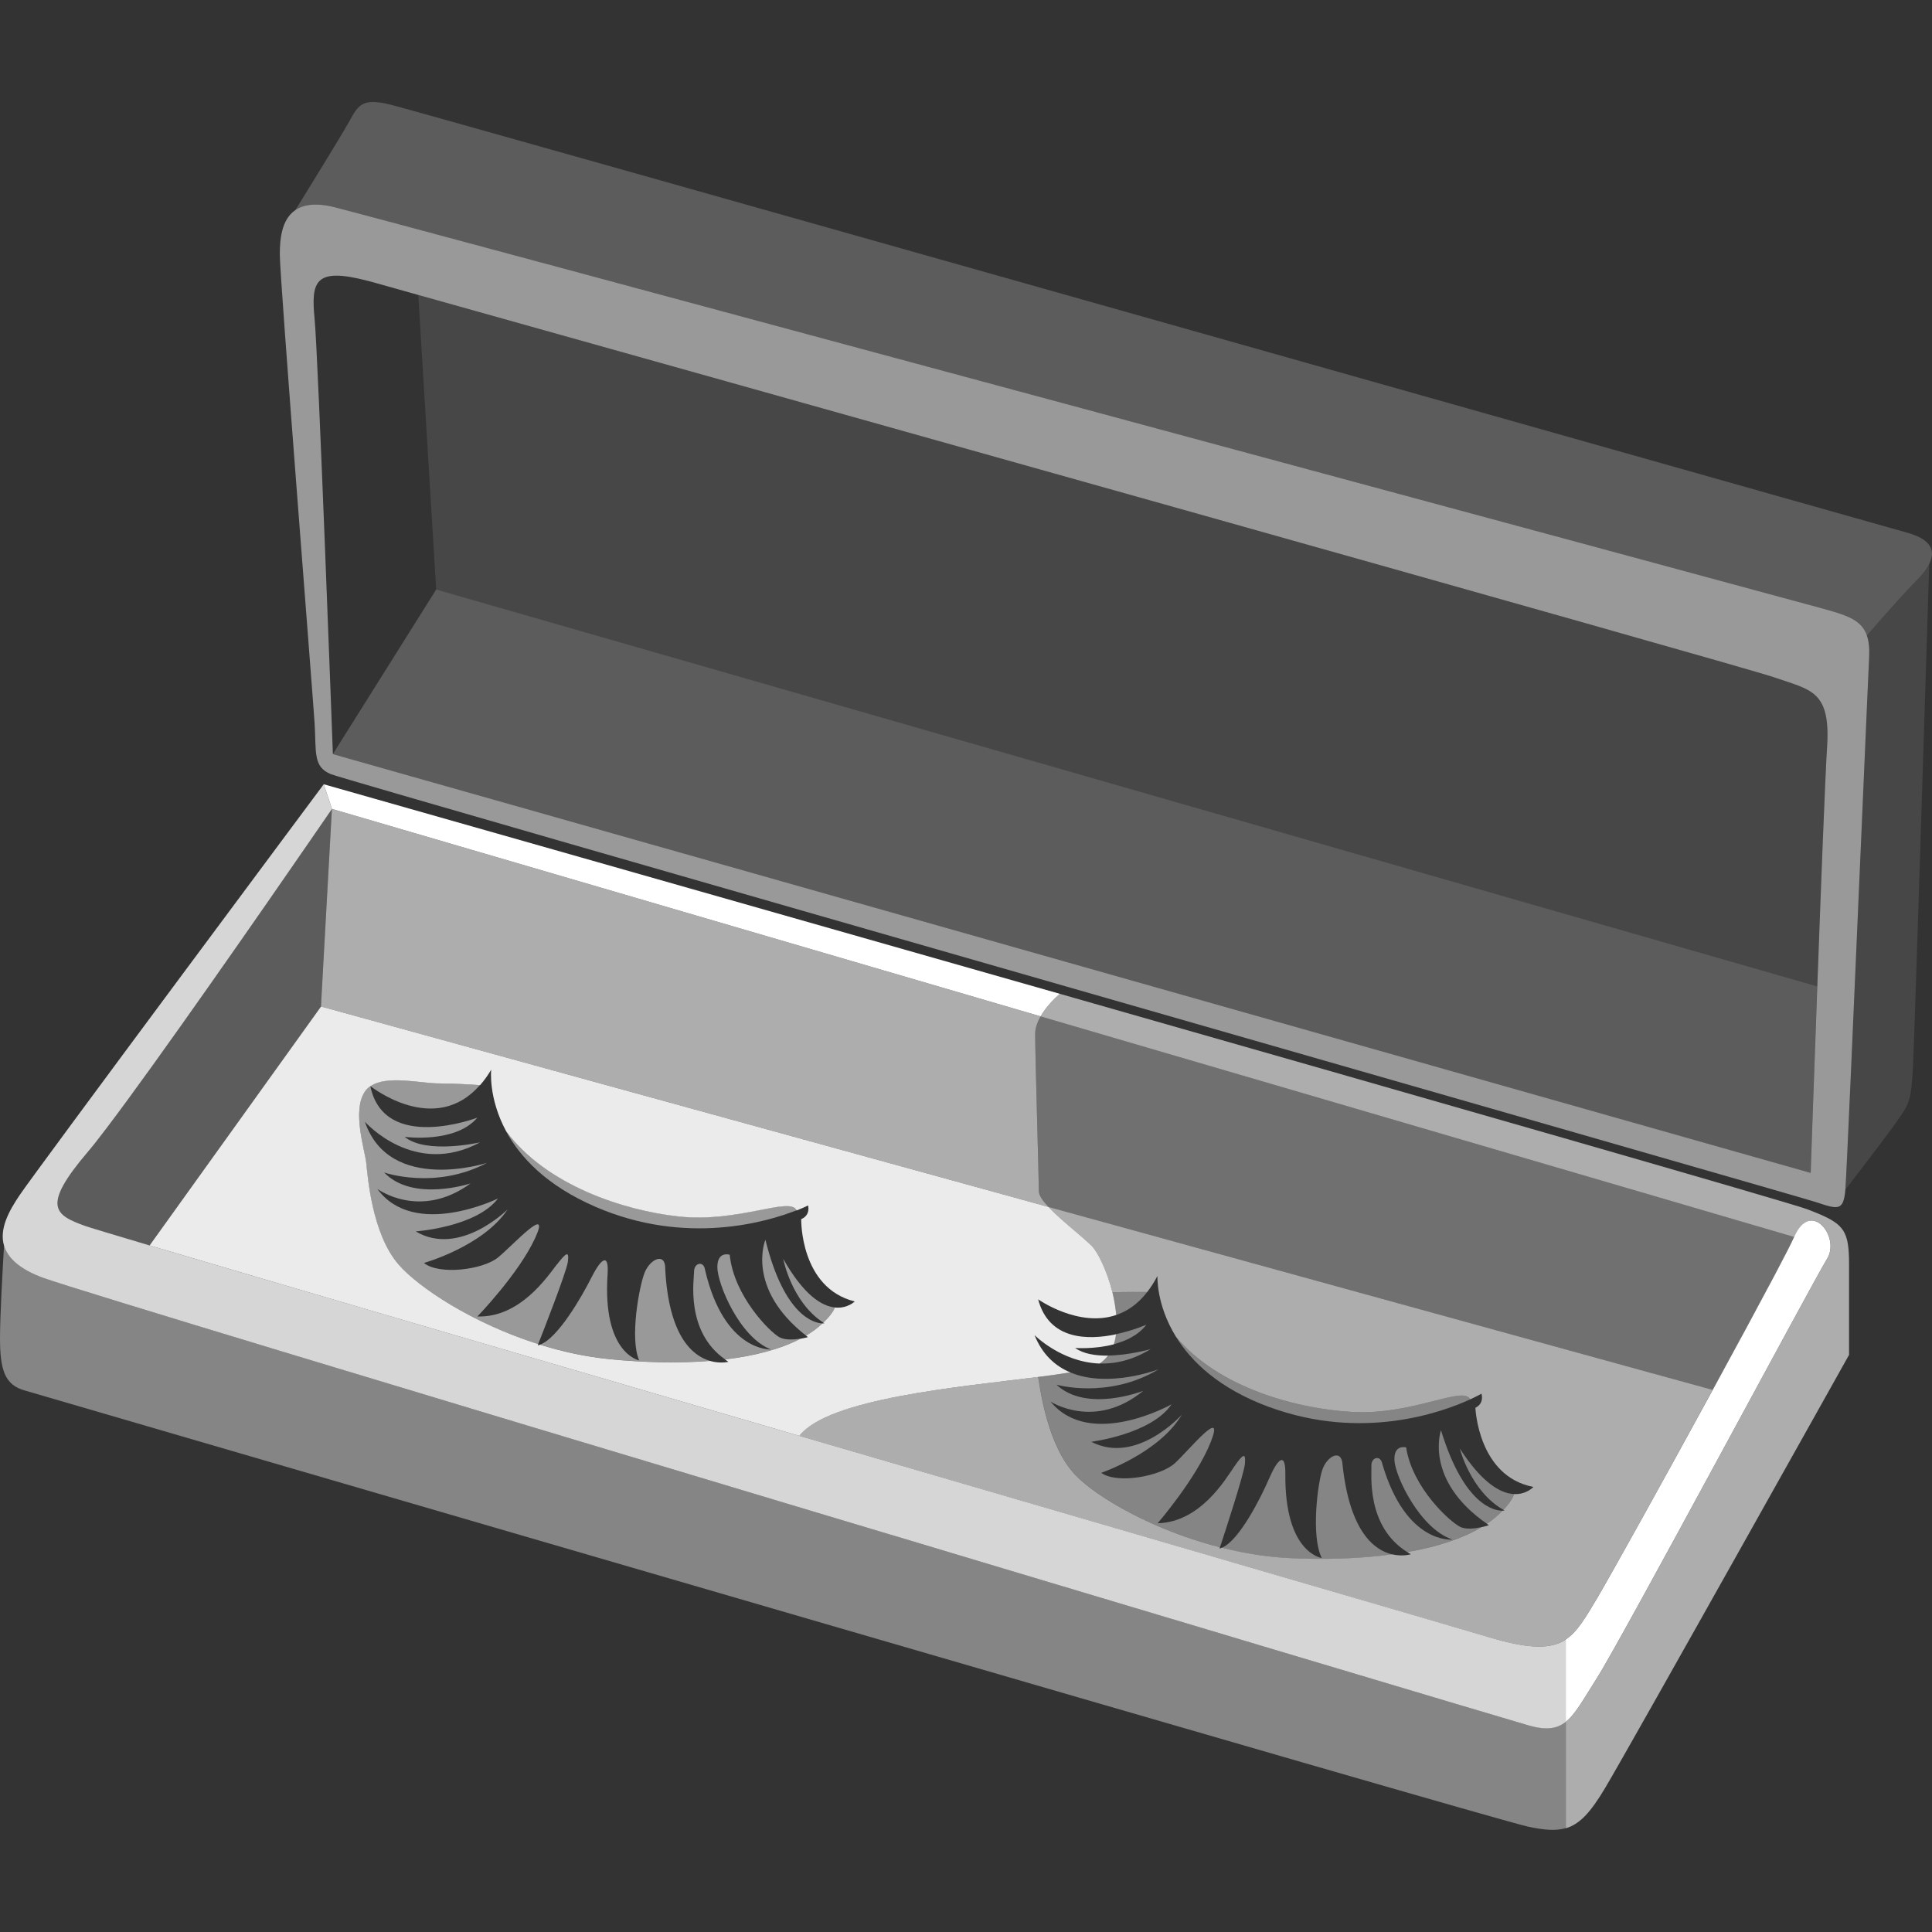<svg viewBox="0 0 300 300" xmlns="http://www.w3.org/2000/svg"><rect x="0" y="0" width="300" height="300" fill="#333333" stroke="none"/><g fill="#fff"><path d="m 51.69 117.1 l 229.46 65.03 s .48 -13.84 1.03 -28.96 l -214.45 -61.63 -16.05 25.56 z" opacity=".2"/><path d="m 296.2 82.73 c -5.11 -1.42 -230.88 -65.32 -235.43 -66.45 -4.54 -1.14 -5.11 0 -6.53 2.56 -1.21 2.18 -6.78 11.2 -8.37 13.78 1.27 -.86 3.18 -1.17 6.1 -.44 7.15 1.79 225.49 60.77 230.6 62.19 .83 .23 1.58 .44 2.29 .65 2.58 .77 4.32 1.58 5.03 3.67 2.61 -3.01 5.98 -6.82 7.73 -8.57 .87 -.87 1.53 -1.71 1.93 -2.51 1.06 -2.08 .34 -3.85 -3.35 -4.88 z" opacity=".2"/><path d="m 289.89 98.69 c .3 .87 .42 1.96 .35 3.36 -.04 .85 -.15 3.21 -.3 6.61 -.25 5.68 -.62 14.28 -1.03 23.68 -.99 22.79 -2.19 50.3 -2.36 52.35 v .04 c 1.88 -2.44 6.4 -8.32 7.96 -10.55 1.99 -2.84 2.27 -3.12 2.56 -9.09 .26 -5.42 2.15 -66.33 2.5 -77.48 -.41 .8 -1.07 1.64 -1.93 2.51 -1.75 1.75 -5.12 5.57 -7.73 8.57 z" opacity=".1"/><path d="m 275.47 105.17 c -5.16 -1.81 -173.14 -48.89 -210.52 -59.37 l 2.78 45.74 214.45 61.63 c .57 -15.67 1.23 -32.73 1.52 -37.21 .57 -8.8 -2.56 -8.8 -8.24 -10.79 z" opacity=".1"/><path d="m 288.91 132.34 c .41 -9.41 .78 -18 1.03 -23.68 .15 -3.4 .26 -5.77 .3 -6.61 .07 -1.4 -.05 -2.49 -.35 -3.36 -.71 -2.08 -2.46 -2.89 -5.03 -3.67 -.7 -.21 -1.46 -.42 -2.29 -.65 -5.11 -1.42 -223.45 -60.41 -230.6 -62.19 -2.92 -.73 -4.83 -.42 -6.1 .44 -2.19 1.48 -2.42 4.61 -2.42 6.95 0 3.69 5.11 68.16 5.4 72.7 .28 4.54 -.28 6.82 2.56 7.95 2.84 1.14 227.19 65.32 230.6 66.45 3.39 1.13 4.25 1.42 4.54 -1.95 0 -.01 0 -.02 0 -.04 .17 -2.05 1.37 -29.56 2.36 -52.35 z m -5.2 -16.38 c -.29 4.48 -.95 21.54 -1.52 37.21 -.56 15.12 -1.03 28.96 -1.03 28.96 l -229.47 -65.03 s -2.27 -61.63 -2.84 -67.59 c -.55 -5.74 -.02 -8.05 8.14 -5.93 .31 .08 .61 .16 .95 .25 .83 .23 3.27 .92 7.01 1.97 37.38 10.48 205.36 57.57 210.52 59.37 5.68 1.99 8.8 1.99 8.24 10.79 z" opacity=".5"/><path d="m 51.54 125.62 s -1.29 1.89 -3.41 4.95 c -7.14 10.36 -23.67 34.2 -31.61 44.64 -1.17 1.54 -2.15 2.79 -2.89 3.66 -7.24 8.52 -5.11 9.8 -.43 11.5 .58 .21 4.16 1.29 10.02 3.03 l 26.62 -37.1 1.7 -30.67 z" opacity=".2"/><path d="m 161.58 157.82 c .86 -1.5 2.17 -2.79 2.99 -3.5 -57.31 -16.35 -114.3 -32.54 -114.3 -32.54 l 1.28 3.83 110.04 32.21 z"/><path d="m 49.84 156.29 l 112.96 31.12 c -.89 -.95 -1.49 -1.81 -1.49 -2.44 0 -1.99 -.57 -21.02 -.57 -24.42 0 -.93 .35 -1.86 .84 -2.73 l -110.04 -32.21 -1.7 30.67 z" opacity=".6"/><path d="m 118.85 192.5 s -3.12 7.51 6.32 14.9 c .96 -.57 1.8 -1.2 2.54 -1.9 -1.22 -.05 -5.91 -1.04 -8.86 -13 z" opacity=".5"/><path d="m 120.98 207.62 c -1.49 -.85 -7.03 -6.39 -7.67 -12.78 0 0 -1.92 -.64 -1.92 1.92 s 3.41 10.86 8.31 12.78 c 0 0 -7.24 .43 -10.22 -12.35 -.21 -1.49 -1.7 -1.07 -1.7 .21 0 1.24 -1.39 9.32 4.8 13.68 4.55 -.54 8.58 -1.58 11.7 -3.21 -1 .16 -2.41 .26 -3.3 -.25 z" opacity=".5"/><path d="m 121.62 195.48 s 1.26 6.66 6.23 9.9 c .45 -.44 .87 -.89 1.23 -1.38 .29 -.35 .46 -.68 .55 -.98 -1.98 -.21 -4.77 -1.82 -8.01 -7.54 z" opacity=".5"/><path d="m 86.48 196.33 c -1.49 1.92 -5.75 8.31 -12.35 8.09 0 0 6.39 -6.6 8.95 -12.14 s -3.41 1.07 -5.75 2.98 c -2.34 1.92 -9.16 2.77 -11.5 .85 0 0 9.16 -2.56 12.99 -8.31 0 0 -7.46 7.46 -14.27 3.41 0 0 9.37 -.64 12.78 -5.11 0 0 -12.99 6.39 -18.74 -1.49 0 0 6.6 4.9 14.48 -.85 0 0 -8.95 2.98 -13.42 -1.7 0 0 7.88 2.77 15.97 -1.49 0 0 -15.12 4.9 -18.96 -6.39 0 0 7.67 8.73 17.89 3.2 0 0 -8.31 1.92 -11.72 -.85 0 0 7.88 1.07 11.29 -2.98 0 0 -14.47 5.53 -16.61 -4.89 -.33 .23 -.62 .5 -.86 .84 -2.02 2.98 0 9.05 .21 11.08 .21 2.02 .85 10.97 5.01 15.76 3.09 3.57 11.5 9.14 21.7 12.37 .59 -1.49 4.41 -11.22 4.61 -12.79 .21 -1.7 -.21 -1.49 -1.7 .43 z" opacity=".5"/><path d="m 74.53 168.49 c -1.27 -.09 -4.15 -.27 -6.48 -.27 -2.73 0 -7.97 -1.33 -10.54 .43 .17 .13 10.01 7.88 17.01 -.16 z" opacity=".5"/><path d="m 103.3 196.97 c 0 -2.56 -2.34 -1.49 -3.2 .64 -.85 2.13 -2.34 10.22 -.85 13.63 0 0 -5.75 -1.07 -4.9 -13.42 .21 -3.41 -1.07 -2.34 -2.56 .64 -1.43 2.86 -5.2 9.4 -7.94 10.33 3.42 1.07 7.03 1.87 10.71 2.24 5.4 .54 10.77 .67 15.67 .28 -2.7 -.79 -6.4 -3.81 -6.94 -14.34 z" opacity=".5"/><path d="m 92.44 187.38 c 14.1 6.12 26.7 2.34 31.23 .56 -.96 -2.26 -8.99 1.96 -18.34 .93 -8.52 -.94 -20.57 -4.88 -26.75 -13.22 2.14 3.97 6.2 8.41 13.86 11.73 z" opacity=".5"/><path d="m 223.75 222.1 s -2.7 7.68 7.15 14.52 c .92 -.62 1.73 -1.3 2.43 -2.04 -1.22 .02 -5.96 -.71 -9.57 -12.48 z" opacity=".4"/><path d="m 226.72 237.08 c -1.54 -.77 -7.38 -5.98 -8.38 -12.33 0 0 -1.95 -.53 -1.81 2.02 s 4.01 10.65 9.01 12.29 c 0 0 -7.21 .83 -10.9 -11.76 -.3 -1.48 -1.76 -.97 -1.69 .31 .07 1.24 -.86 9.38 5.56 13.39 4.51 -.79 8.47 -2.06 11.5 -3.86 -.99 .22 -2.39 .39 -3.31 -.06 z" opacity=".4"/><path d="m 226.68 224.92 s 1.63 6.58 6.77 9.53 c .43 -.46 .82 -.94 1.15 -1.44 .27 -.37 .42 -.7 .5 -1.01 -1.98 -.1 -4.87 -1.55 -8.42 -7.08 z" opacity=".4"/><path d="m 178.02 205.69 s -2.06 .92 -4.76 1.49 c -.08 .55 -.19 1.07 -.36 1.56 1.93 -.5 3.88 -1.41 5.11 -3.05 z" opacity=".4"/><path d="m 191.64 227.75 c -1.38 2 -5.27 8.62 -11.88 8.78 0 0 6.01 -6.95 8.25 -12.63 2.24 -5.67 -3.34 1.25 -5.57 3.3 s -8.99 3.28 -11.44 1.5 c 0 0 9 -3.07 12.51 -9.03 0 0 -7.02 7.86 -14.06 4.21 0 0 9.32 -1.17 12.47 -5.82 0 0 -12.61 7.11 -18.8 -.43 0 0 6.87 4.52 14.41 -1.67 0 0 -8.76 3.48 -13.49 -.95 0 0 8.02 2.32 15.87 -2.39 0 0 -7.75 3 -13.73 .48 -1.41 .24 -3.1 .47 -4.96 .71 .35 2.21 1.53 10.85 5.86 15.32 3.29 3.39 11.99 8.48 22.36 11.13 .5 -1.52 3.77 -11.45 3.88 -13.03 .12 -1.71 -.3 -1.48 -1.68 .52 z" opacity=".4"/><path d="m 170.72 211.72 c 2.4 .09 5.1 -.48 7.95 -2.23 0 0 -3.32 .96 -6.65 1 -.35 .47 -.78 .89 -1.3 1.23 z" opacity=".4"/><path d="m 161.16 201.74 s 0 -.01 0 -.01 .01 .01 .01 .01 c .13 .09 6.33 4.43 12.16 2.45 -.1 -1.17 -.31 -2.37 -.59 -3.52 -.83 -3.32 -2.27 -6.25 -3.19 -7.18 -1.55 -1.55 -4.82 -4.03 -6.74 -6.08 l -112.96 -31.12 -26.62 37.1 c 18.53 5.5 59.86 17.59 100.89 29.57 4.47 -5.81 24.79 -7.59 37.11 -9.15 1.86 -.24 3.55 -.47 4.96 -.71 -2.29 -.96 -4.32 -2.73 -5.55 -5.79 0 0 4.14 4.2 10.1 4.42 .51 -.34 .95 -.76 1.3 -1.23 -1.9 .02 -3.8 -.26 -5.09 -1.19 0 0 2.96 .23 5.99 -.56 .17 -.49 .28 -1.02 .36 -1.56 -4.37 .92 -10.42 .92 -12.1 -5.44 z m -31.53 1.28 c -.1 .3 -.27 .63 -.55 .98 -.36 .49 -.78 .94 -1.23 1.38 .06 .04 .11 .08 .16 .11 0 0 -.11 .02 -.3 .01 -.74 .7 -1.58 1.33 -2.54 1.9 .1 .08 .19 .15 .28 .23 0 0 -.49 .14 -1.17 .25 -3.13 1.63 -7.15 2.67 -11.7 3.21 .18 .12 .34 .26 .52 .37 0 0 -1.25 .33 -2.86 -.14 -4.9 .39 -10.27 .26 -15.67 -.28 -3.68 -.37 -7.3 -1.17 -10.71 -2.24 -.12 .04 -.25 .09 -.36 .11 0 0 .03 -.07 .08 -.2 -10.2 -3.23 -18.61 -8.8 -21.7 -12.37 -4.15 -4.79 -4.79 -13.74 -5.01 -15.76 -.21 -2.02 -2.24 -8.09 -.21 -11.08 .23 -.34 .52 -.61 .86 -.84 v -.01 s .01 .01 .01 .01 c 2.57 -1.76 7.8 -.43 10.54 -.43 2.33 0 5.21 .18 6.48 .27 .6 -.69 1.18 -1.47 1.72 -2.4 0 0 -.48 4.38 2.33 9.57 6.18 8.35 18.23 12.29 26.75 13.22 9.35 1.03 17.38 -3.19 18.34 -.93 1.15 -.45 1.79 -.78 1.79 -.78 s .43 1.49 -1.07 2.13 c 0 0 -.21 10.65 8.31 12.78 0 0 -1.14 1.14 -3.07 .94 z" opacity=".9"/><path d="m 178.14 200.62 c -1.08 -.02 -3.33 -.03 -5.41 .05 .29 1.15 .5 2.35 .59 3.52 1.69 -.57 3.35 -1.67 4.82 -3.57 z" opacity=".4"/><path d="m 208.47 227.44 c -.14 -2.55 -2.42 -1.36 -3.15 .82 -.73 2.17 -1.76 10.34 -.08 13.66 0 0 -5.8 -.74 -5.65 -13.12 .02 -3.41 -1.2 -2.28 -2.52 .78 -1.26 2.93 -4.66 9.68 -7.35 10.76 3.47 .87 7.13 1.47 10.82 1.63 5.43 .24 10.79 .06 15.66 -.6 -2.74 -.63 -6.61 -3.44 -7.73 -13.93 z" opacity=".4"/><path d="m 197.09 218.48 c 14.42 5.31 26.79 .84 31.21 -1.19 -1.09 -2.21 -8.87 2.46 -18.26 1.96 -8.56 -.46 -20.81 -3.71 -27.45 -11.7 2.36 3.84 6.66 8.05 14.5 10.94 z" opacity=".4"/><path d="m 237.27 267.89 c -2.98 -.85 -58.11 -17.32 -113.74 -34.02 -55.77 -16.74 -112.03 -33.71 -116.72 -35.42 -3.86 -1.41 -5.62 -3.17 -6.18 -5.03 -.25 4.16 -.63 10.99 -.63 14.4 0 5.11 .85 7.24 3.83 8.09 1.57 .45 64.44 18.82 124.55 36.31 54.15 15.76 106.06 30.82 108.89 31.42 2.49 .53 4.3 .69 5.86 .23 v -16.53 c -1.38 1.09 -3.05 1.34 -5.86 .54 z" opacity=".4"/><path d="m 6.82 198.46 c 4.69 1.71 60.95 18.68 116.72 35.42 55.63 16.7 110.76 33.17 113.74 34.02 2.8 .8 4.47 .56 5.86 -.54 v -12.78 c -2.27 1.49 -5.5 1.55 -11.82 -.32 -5.59 -1.66 -56.16 -16.39 -107.2 -31.3 -41.02 -11.98 -82.35 -24.07 -100.89 -29.57 -5.85 -1.74 -9.44 -2.82 -10.02 -3.03 -4.69 -1.7 -6.82 -2.98 .43 -11.5 .74 -.87 1.73 -2.12 2.89 -3.66 7.94 -10.44 24.47 -34.28 31.61 -44.64 2.12 -3.07 3.41 -4.95 3.41 -4.95 l -1.28 -3.83 s -44.73 60.07 -47.29 63.9 c -1.5 2.25 -3.15 5.1 -2.35 7.75 .56 1.86 2.32 3.63 6.18 5.03 z" opacity=".8"/><path d="m 161.58 157.82 c -.49 .86 -.84 1.79 -.84 2.73 0 3.41 .57 22.44 .57 24.42 0 .63 .6 1.49 1.49 2.44 l 93.83 25.85 9.33 2.57 c .46 -.85 .92 -1.69 1.38 -2.53 .01 -.01 .01 -.02 .02 -.03 .45 -.82 .89 -1.63 1.32 -2.43 .01 -.03 .03 -.05 .04 -.08 .43 -.79 .85 -1.57 1.26 -2.33 .01 -.02 .02 -.04 .04 -.06 4.43 -8.18 7.93 -14.78 8.59 -16.31 l -117.02 -34.25 z" opacity=".3"/><path d="m 256.63 213.26 l -93.83 -25.85 c 1.92 2.05 5.19 4.53 6.74 6.08 .92 .92 2.36 3.86 3.19 7.18 2.08 -.08 4.33 -.06 5.41 -.05 .56 -.72 1.09 -1.54 1.59 -2.49 0 0 -.23 4.4 2.86 9.42 6.64 7.99 18.89 11.24 27.45 11.7 9.39 .5 17.17 -4.16 18.26 -1.96 1.12 -.52 1.74 -.88 1.74 -.88 s .51 1.47 -.94 2.19 c 0 0 .39 10.65 9.01 12.29 0 0 -1.08 1.2 -3.01 1.11 -.08 .31 -.23 .64 -.5 1.01 -.33 .51 -.72 .98 -1.15 1.44 .06 .03 .11 .07 .17 .11 0 0 -.11 .02 -.3 .02 -.7 .74 -1.51 1.42 -2.43 2.04 .1 .07 .19 .14 .3 .21 0 0 -.48 .17 -1.16 .31 -3.03 1.8 -6.99 3.07 -11.5 3.86 .18 .11 .35 .24 .54 .34 0 0 -1.23 .4 -2.87 .02 -4.87 .66 -10.23 .84 -15.66 .6 -3.7 -.16 -7.35 -.76 -10.82 -1.63 -.12 .05 -.24 .1 -.36 .13 0 0 .03 -.08 .07 -.2 -10.37 -2.65 -19.07 -7.74 -22.36 -11.13 -4.34 -4.47 -5.51 -13.11 -5.86 -15.32 -12.31 1.56 -32.64 3.34 -37.11 9.15 51.04 14.91 101.61 29.65 107.2 31.3 6.32 1.87 9.55 1.81 11.82 .32 t 0 0 c 1.16 -.76 2.07 -1.9 3.01 -3.35 0 0 0 0 0 -.01 .19 -.29 .37 -.59 .56 -.9 0 -.01 .01 -.01 .01 -.02 .24 -.4 .5 -.82 .76 -1.25 .15 -.25 .3 -.5 .45 -.76 2.1 -3.5 10.53 -18.7 18.03 -32.47 l -9.33 -2.57 z" opacity=".6"/><path d="m 287.07 194.45 c -.24 -3.9 -1.5 -4.78 -6.34 -6.64 -2.75 -1.06 -59.61 -17.35 -116.16 -33.49 -.81 .71 -2.13 2 -2.99 3.5 l 117.02 34.25 c 2.56 -5.96 7.24 0 5.11 3.41 -.01 .01 -.01 .02 -.02 .03 -2.27 3.67 -31.94 59.19 -35.76 65.14 -2.03 3.16 -3.23 5.48 -4.79 6.71 v 16.53 c 2.18 -.64 3.84 -2.47 6.07 -6.2 3.83 -6.39 37.91 -67.31 37.91 -67.31 v -14.06 c 0 -.7 -.01 -1.32 -.05 -1.88 z" opacity=".6"/><path d="m 278.59 192.07 c -.34 .8 -1.45 2.96 -3.05 5.99 -2.39 4.51 -5.87 10.96 -9.59 17.77 -7.51 13.77 -15.94 28.97 -18.03 32.47 -1.73 2.88 -2.94 5.06 -4.79 6.28 v 12.78 c 1.56 -1.23 2.76 -3.54 4.79 -6.71 3.82 -5.95 33.5 -61.47 35.76 -65.14 .01 -.01 .01 -.02 .02 -.03 2.13 -3.41 -2.56 -9.37 -5.11 -3.41 z"/></g></svg>